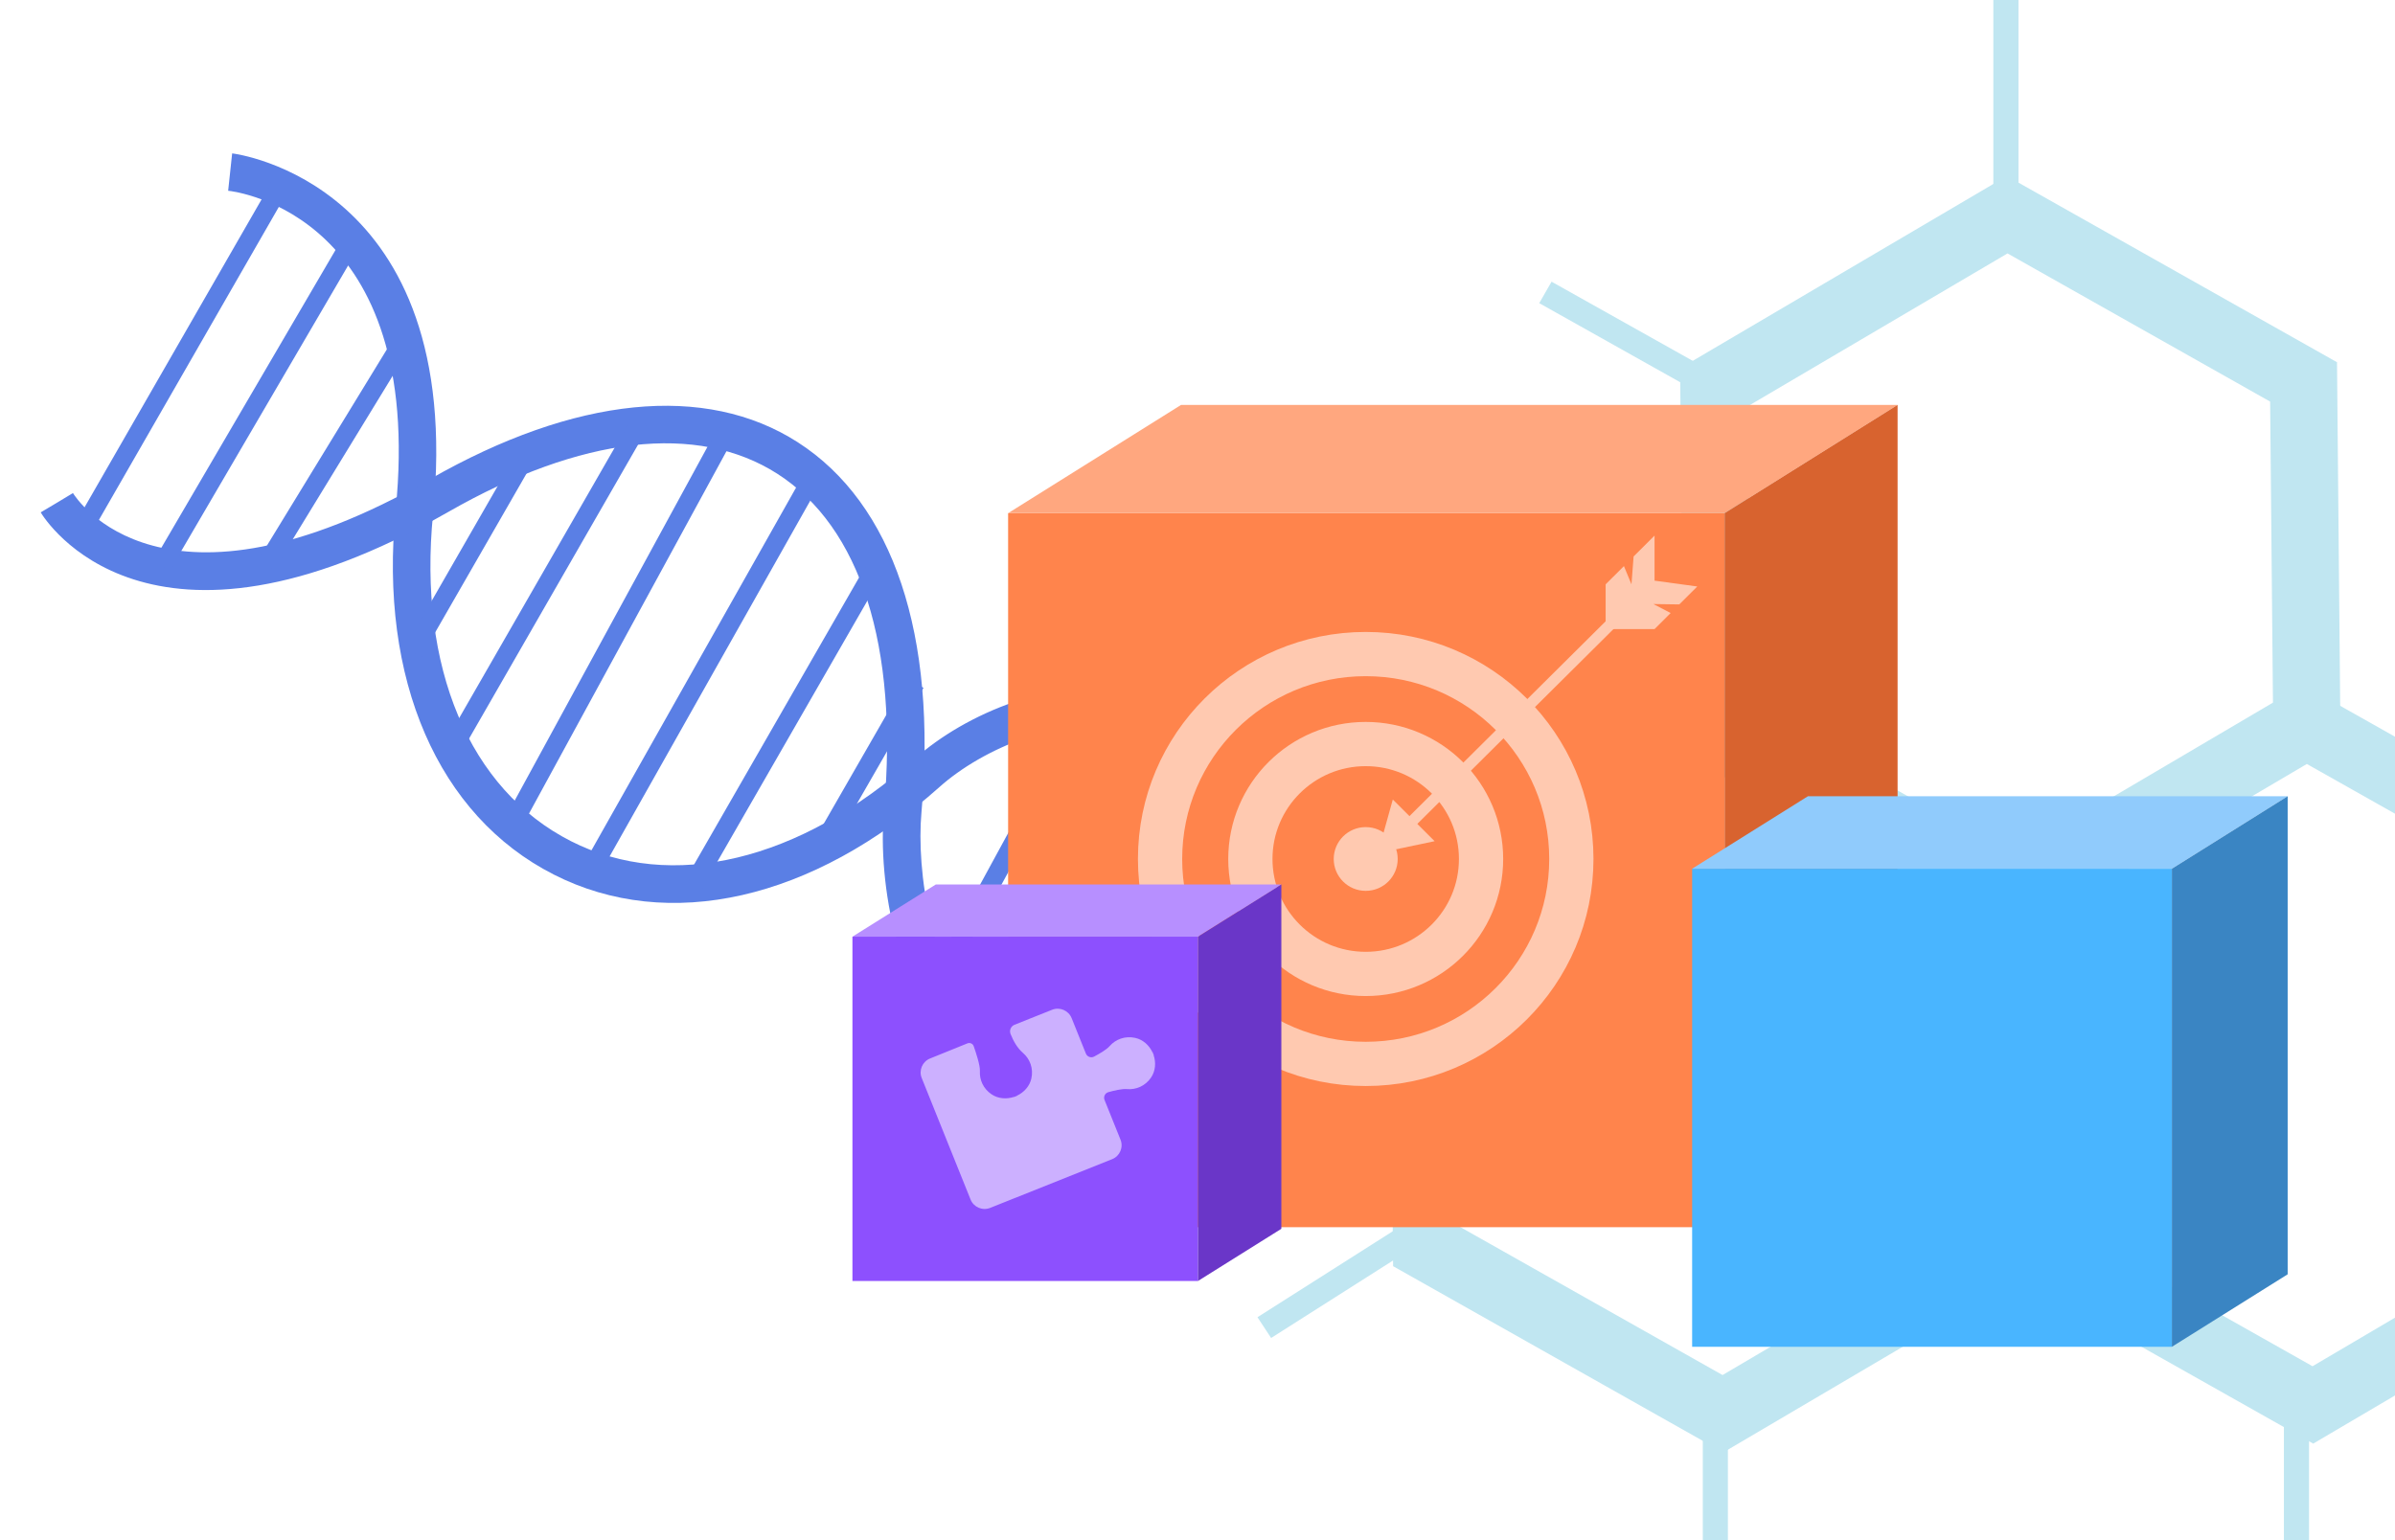 <?xml version="1.0" encoding="UTF-8"?>
<svg width="272px" height="175px" viewBox="0 0 272 175" version="1.1" xmlns="http://www.w3.org/2000/svg" xmlns:xlink="http://www.w3.org/1999/xlink">
    <title>Web/SVG/block</title>
    <g id="Web/SVG/block" stroke="none" stroke-width="1" fill="none" fill-rule="evenodd">
        <g id="Group-3" transform="translate(0, 0)">
            <g id="Group" transform="translate(231.811, 90.5) scale(-1, 1) translate(-231.811, -90.5)translate(140.811, 0)" fill="#C0E6F1">
                <path d="M64.672,79.821 L94.183,97.199 L124.014,80.372 L124.328,46.161 L94.817,28.789 L64.992,45.623 L64.672,79.821 Z M94.1,106 L57,84.151 L57.397,41.151 L94.9,20 L132,41.837 L131.609,84.837 L94.1,106 L94.1,106 Z" id="Fill-410"></path>
                <path d="M97.673,138.827 L127.18,156.211 L157.007,139.377 L157.333,105.179 L127.814,87.801 L97.981,104.623 L97.673,138.827 Z M127.097,165 L90,143.157 L90.391,100.157 L127.897,79 L165,100.855 L164.597,143.843 L127.097,165 L127.097,165 Z" id="Fill-411"></path>
                <path d="M30.671,137.826 L60.177,155.21 L90.009,138.376 L90.329,104.174 L60.823,86.79 L30.997,103.624 L30.671,137.826 Z M60.1,164 L23,142.155 L23.403,99.152 L60.906,78 L98,99.845 L97.597,142.848 L60.1,164 L60.1,164 Z" id="Fill-412"></path>
                <polyline id="Fill-413" points="127.4 46 126 43.554 146.6 32 148 34.44 127.4 46"></polyline>
                <polygon id="Fill-414" points="93.572 27 96.428 27 96.428 0 93.572 0"></polygon>
                <polyline id="Fill-415" points="159.061 105 158 102.238 180.939 92 182 94.743 159.061 105"></polyline>
                <polyline id="Fill-416" points="178.45 152 157 138.364 158.538 136 180 149.642 178.45 152"></polyline>
                <polygon id="Fill-417" points="126.575 181 129.425 181 129.425 157 126.575 157"></polygon>
                <polygon id="Fill-418" points="60.572 181 63.428 181 63.428 155 60.572 155"></polygon>
            </g>
            <g id="Group-2" transform="translate(75.853, 74.29) rotate(-60) translate(-75.853, -74.29)translate(47.625, 3)" fill="#5A7FE5">
                <path d="M48.876,142.58 L45.212,140.391 C49.101,133.876 49.933,127.505 47.676,121.458 C44.68,113.424 36.705,107.586 30.57,105.565 C12.23,99.522 0.818,87.194 0.043,72.6 C-0.746,57.868 9.307,44.311 26.924,36.343 C57.613,22.482 49.207,2.571 48.828,1.73 L52.73,0 C52.84,0.247 63.177,24.632 28.686,40.23 C12.734,47.438 3.615,59.456 4.302,72.376 C4.982,85.142 15.301,96.036 31.903,101.514 C39.215,103.921 48.169,110.562 51.671,119.963 C54.366,127.189 53.399,135.009 48.876,142.58" id="Fill-207"></path>
                <path d="M11.326,138.606 L7.758,140.937 C4.045,135.279 3.043,129.314 4.786,123.208 C7.578,113.427 17.332,105.035 25.22,101.368 C42.069,93.55 51.641,83.05 52.169,71.829 C52.666,61.079 44.717,50.362 29.771,41.65 C-4.286,21.798 6.085,2.381 6.541,1.562 L10.266,3.648 L8.406,2.601 L10.271,3.637 C9.908,4.312 1.685,20.341 31.921,37.965 C48.3,47.513 57.01,59.611 56.43,72.024 C55.824,84.916 45.383,96.709 27.018,105.239 C21.149,107.96 11.478,115.309 8.89,124.377 C7.506,129.236 8.323,134.026 11.326,138.606" id="Fill-208"></path>
                <polyline id="Fill-209" points="52.099 7.628 8.563 7.717 8.561 5.587 52.094 5.504 52.099 7.628"></polyline>
                <polyline id="Fill-210" points="50.889 17.789 8.068 17.567 8.076 15.428 50.896 15.662 50.889 17.789"></polyline>
                <polyline id="Fill-211" points="42.726 28.494 14.196 27.782 14.248 25.652 42.776 26.362 42.726 28.494"></polyline>
                <polyline id="Fill-212" points="49.515 56.463 5.986 56.548 5.982 54.412 49.513 54.329 49.515 56.463"></polyline>
                <polyline id="Fill-213" points="48.594 87.881 7.166 87.958 7.164 85.829 48.589 85.747 48.594 87.881"></polyline>
                <polyline id="Fill-214" points="39.4 98.36 18.075 98.398 18.073 96.267 39.397 96.226 39.4 98.36"></polyline>
                <polyline id="Fill-215" points="38.889 47.137 13.843 47.184 13.843 45.055 38.888 45.005 38.889 47.137"></polyline>
                <polyline id="Fill-216" points="53.431 65.488 2.72 66.744 2.666 64.611 53.376 63.355 53.431 65.488"></polyline>
                <polyline id="Fill-217" points="53.848 76.561 2.615 77.083 2.591 74.948 53.823 74.428 53.848 76.561"></polyline>
                <polyline id="Fill-218" points="50.176 135.452 8.712 135.753 8.693 133.623 50.158 133.32 50.176 135.452"></polyline>
                <polyline id="Fill-219" points="48.104 116.616 10.427 117.55 10.372 115.419 48.046 114.479 48.104 116.616"></polyline>
                <polyline id="Fill-220" points="50.82 126.265 4.825 126.493 4.815 124.358 50.811 124.127 50.82 126.265"></polyline>
            </g>
            <g id="Group" transform="translate(96.811, 46)">
                <polygon id="Fill-107" fill="#FF844C" points="17.681 93.414 99.057 93.414 99.057 12.298 17.681 12.298"></polygon>
                <polyline id="Fill-108" fill="#FFA77F" points="99.057 12.298 17.681 12.298 37.322 0 118.698 0 99.057 12.298"></polyline>
                <polyline id="Fill-109" fill="#D8632F" points="118.698 0 118.698 81.116 99.057 93.414 99.057 12.298 118.698 0"></polyline>
                <path d="M61.926,51.584 C61.926,53.583 60.3,55.205 58.293,55.205 C56.286,55.205 54.66,53.583 54.66,51.584 C54.66,49.584 56.286,47.962 58.293,47.962 C60.3,47.962 61.926,49.584 61.926,51.584" id="Fill-110" fill="#FFC9B0"></path>
                <path d="M71.392,51.584 C71.392,58.796 65.528,64.642 58.293,64.642 C51.058,64.642 45.193,58.796 45.193,51.584 C45.193,44.372 51.058,38.526 58.293,38.526 C65.528,38.526 71.392,44.372 71.392,51.584 Z M81.647,51.584 C81.647,64.441 71.191,74.864 58.293,74.864 C45.395,74.864 34.937,64.441 34.937,51.584 C34.937,38.727 45.395,28.304 58.293,28.304 C71.191,28.304 81.647,38.727 81.647,51.584 Z" id="Stroke-111" stroke="#FFC9B0" stroke-width="5.025"></path>
                <polyline id="Fill-112" fill="#FFC9B0" points="66.12 49.563 59.673 50.916 61.37 44.828 66.12 49.563"></polyline>
                <line x1="86.367" y1="24.645" x2="62.896" y2="47.962" id="Stroke-113" stroke="#FFC9B0" stroke-width="1.256"></line>
                <polyline id="Fill-114" fill="#FFC9B0" points="90.966 22.623 93.906 22.664 95.95 20.627 91.095 19.965 91.095 14.847 88.717 17.217 88.475 20.384 87.619 18.312 85.541 20.384 85.541 25.467 91.095 25.467 92.925 23.643 90.966 22.623"></polyline>
                <g id="Group-40" transform="translate(95.365, 44.456)">
                    <polygon id="Fill-151" fill="#49B5FF" points="2.27373675e-13 62.545 54.485 62.545 54.485 8.234 2.27373675e-13 8.234"></polygon>
                    <polyline id="Fill-152" fill="#90CBFC" points="54.485 8.234 0 8.234 13.151 0 67.635 0 54.485 8.234"></polyline>
                    <polyline id="Fill-153" fill="#3A85C3" points="67.635 0 67.635 54.31 54.485 62.545 54.485 8.234 67.635 0"></polyline>
                </g>
                <polygon id="Fill-172" fill="#8D50FE" points="0 99.526 39.242 99.526 39.242 60.41 0 60.41"></polygon>
                <polyline id="Fill-173" fill="#B78FFF" points="39.242 60.41 0 60.41 9.471 54.479 48.712 54.479 39.242 60.41"></polyline>
                <polyline id="Fill-174" fill="#6A36C8" points="48.712 54.479 48.712 93.596 39.242 99.526 39.242 60.41 48.712 54.479"></polyline>
                <path d="M34.206,73.871 L34.227,73.862 C34.209,73.807 34.173,73.759 34.152,73.705 C34.129,73.65 34.122,73.592 34.097,73.539 L34.076,73.547 C33.698,72.741 32.989,72.098 32.108,71.906 C30.953,71.653 29.881,72.073 29.204,72.848 C28.855,73.248 28.03,73.724 27.44,74.035 C27.091,74.218 26.661,74.056 26.514,73.691 L24.896,69.666 C24.543,68.79 23.547,68.365 22.668,68.716 L18.411,70.416 C17.996,70.582 17.794,71.052 17.959,71.466 C18.281,72.274 18.719,73.055 19.376,73.624 C20.153,74.298 20.576,75.367 20.321,76.519 C20.128,77.397 19.484,78.103 18.674,78.48 L18.683,78.501 C18.63,78.526 18.571,78.533 18.517,78.555 C18.463,78.577 18.415,78.612 18.359,78.63 L18.351,78.609 C17.504,78.893 16.548,78.822 15.802,78.319 C14.856,77.683 14.419,76.671 14.477,75.683 C14.513,75.053 14.047,73.628 13.773,72.85 C13.67,72.557 13.344,72.415 13.055,72.532 L8.813,74.25 C7.94,74.604 7.517,75.595 7.868,76.468 L13.417,90.271 C13.769,91.146 14.767,91.571 15.644,91.22 L29.491,85.689 C30.37,85.338 30.797,84.344 30.444,83.468 L28.632,78.961 C28.485,78.594 28.685,78.181 29.065,78.074 C29.706,77.895 30.63,77.674 31.159,77.724 C32.185,77.821 33.252,77.389 33.915,76.412 C34.42,75.667 34.49,74.714 34.206,73.871" id="Fill-175" fill="#CCB0FF"></path>
            </g>
        </g>
    </g>
</svg>